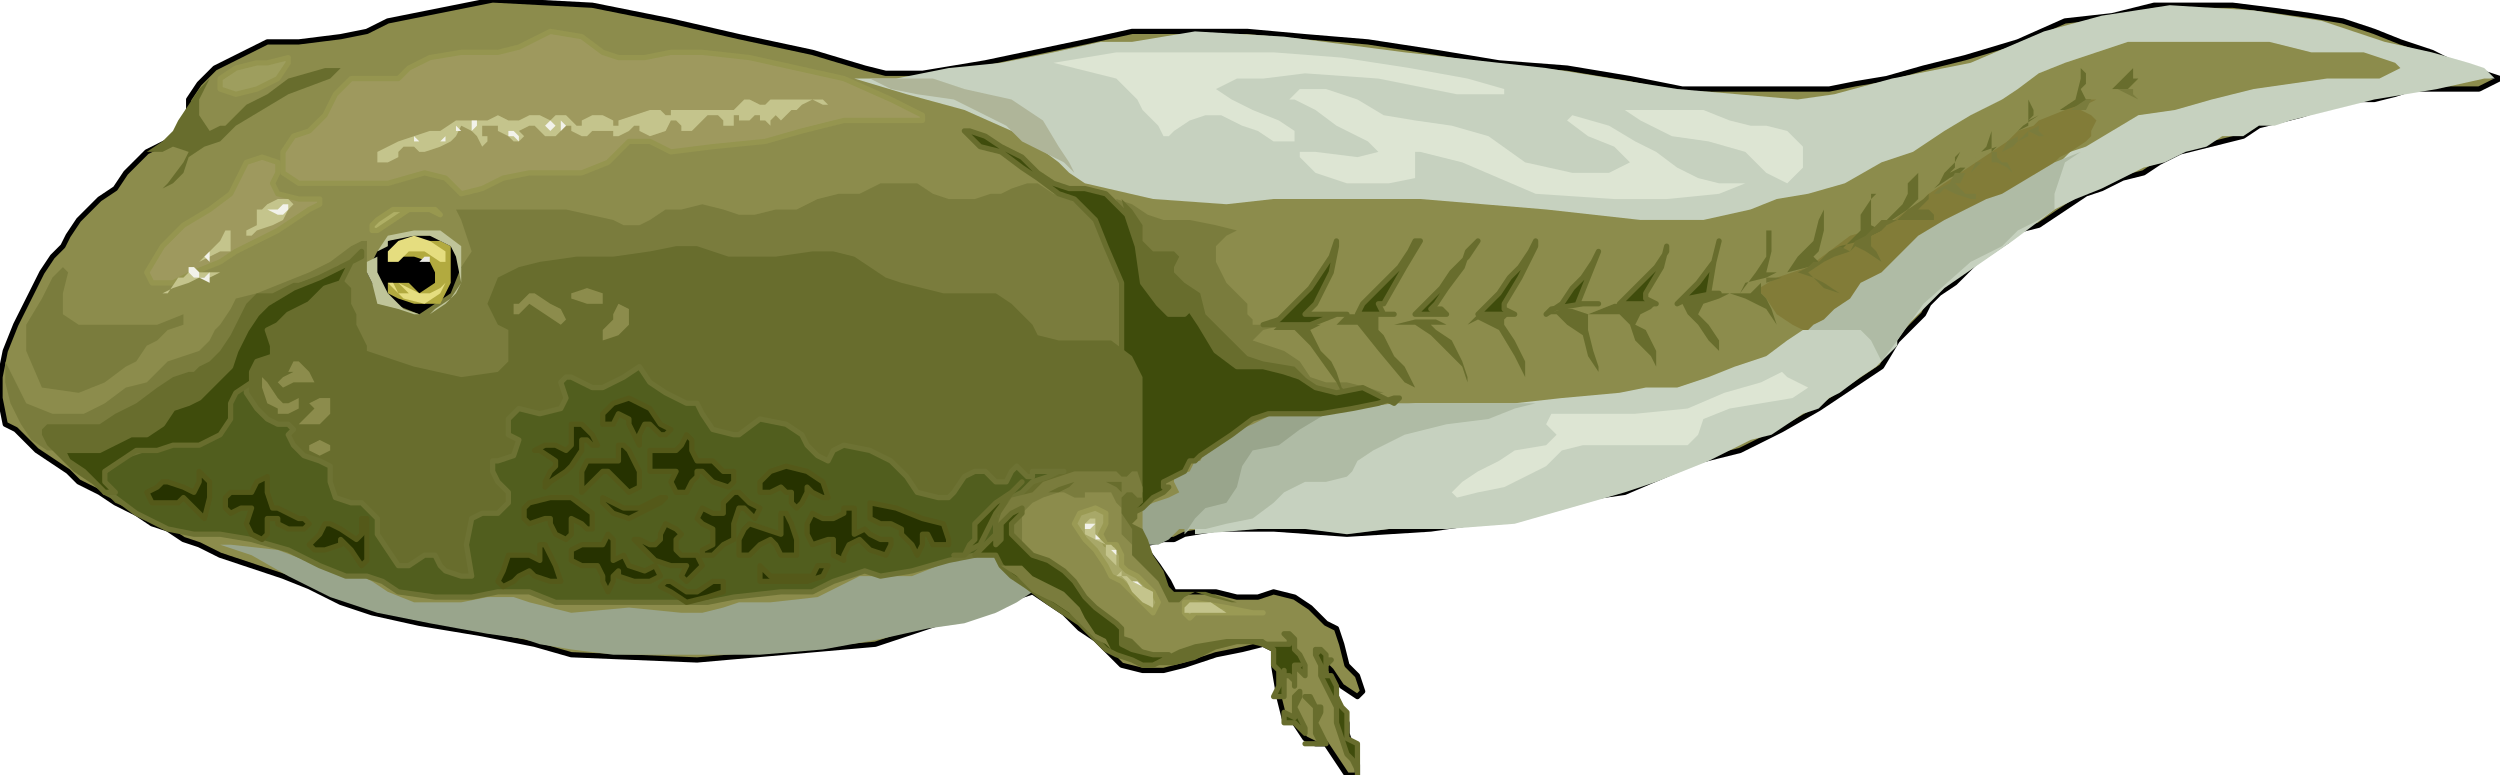 <svg xmlns="http://www.w3.org/2000/svg" width="476.8" height="1.54in" fill-rule="evenodd" stroke-linecap="round" preserveAspectRatio="none" viewBox="0 0 477 148"><style>.pen1,.pen2,.pen4,.pen5,.pen7{stroke:none}.brush13{fill:#686d2d}.pen8{stroke:#686d2d;stroke-width:1;stroke-linejoin:round}.brush14{fill:#3f4c0c}.pen9{stroke:none}.brush15{fill:#7a7c3d}.brush17{fill:#686d2d}.brush18{fill:#8c8c4c}.pen11{stroke:#545919;stroke-width:1;stroke-linejoin:round}.brush19,.brush20{fill:#263200}.brush22{fill:#3f4c0c}.brush25{fill:#686d2d}.pen14{stroke:#95954f;stroke-width:1;stroke-linejoin:round}.brush26{fill:#9e995e}.pen15{stroke:none}.brush27{fill:#c4c48c}.pen16,.pen17{stroke:none}.brush29,.brush30{fill:#f2f2ea}.pen20{stroke:none}.brush39,.brush40{fill:#c4c48c}.pen21{stroke:none}.brush42{fill:#707232}.pen22{stroke:none}.brush44{fill:#7a7c3d}</style><path d="m32 27-2 1-2 1-2 2-2 2-2 3-3 2-2 2-2 2-2 3-1 2-2 2-2 3-1 2h0l-2 4-2 4-2 5-1 5v4l1 5h0l2 1 2 2 2 2 3 2 3 2 2 2 4 2 3 2 4 2 3 2 3 1 3 2 3 1 4 2h0l6 2 6 2 5 2 6 3 6 2 9 2h0l12 2 5 1 5 1 7 2h0l24 1 34-3 30-10h0l3 2 3 2 3 3 3 2 3 3 2 2h0l4 1h4l4-1h0l6-2 5-1 4-1h0l2 1v3h0l1 6 1 4 2 1h0l2 3 2 1h2l2 3 2 3h2v-2l-1-3-1-3h0v-2l-1-2-1-3h0l-1-3v-2l-1-1h0l1 1 2 3 3 2h0l1-1-1-3-2-2h0l-1-4-1-3-2-1h0l-3-3-3-2-4-1h0l-3 1h-4l-4-1h0-8 0l-1-2-2-3-3-4h0l4-1h2l2-1h0l6-1h11l14 1h0l16-1 14-2 12-3h0l4-1 7-1 7-3 7-3 8-2 8-4 7-4 6-4 6-4 3-5h0l2-2 1-1 2-2 1-2 2-2 3-2 2-2 2-2 3-2 3-2 2-2 4-1 3-2 3-2 3-2 3-1 4-2 4-1 3-2 4-2 4-1 4-1 4-1 3-2 4-1 4-1 3-1 4-1 4-1h3l4-1 3-1h13l4-2-9-3h0l-4-2-6-2-5-2-6-2-6-1-7-1-8-1h-15l-8 2-9 1-9 4h0l-10 3-8 2-7 2-6 1-5 1h-17 0-11l-10-2-12-2-13-1-12-2-13-2-12-1-11-1h-22l-9 2h0l-19 4-12 2h-7l-4-1h0l-10-3-14-3-13-3h0l-15-3-19-1-20 4h0l-4 2-5 1-8 1h0-6l-6 3-4 2-3 3-2 3v2h0l-1 2-1 2-2 2z" style="fill:#8c8c4c;stroke:#000;stroke-width:1;stroke-linejoin:round"/><path d="m59 56 4-3 2-3 3-3 2-1v4l2 2h7l9-1 2-3-2-6-1-2h21l9 2 2 1h3l2-1 3-2h3l4-1 4 1 3 1h3l4-1h4l4-2 4-1h4l4-2h7l3 2 3 1h5l3-1h2l2-1 3-1h2l3 2 3 1 3 2 3 3 3 4 2 5 2 5 1 6v16l-1 9-1 6-1-2-1-2h-3l-21-1-41-3-45-5-30-6-6-4-6-2-4-3-3-2-1-2v-2l2-2 3-2z" class="pen1" style="fill:#7a7c3d"/><path d="m70 52 2-4 2-2 3-1h7l2 1 2 5-2 5-6 4-5-2-3-2-2-4z" class="pen2" style="fill:#000"/><path d="m76 48 1 1h2l3 1 1 2v2l-3 2-1-1-1-1h-4v2l2 1 3 1h5l2-4v-7l-2-1h-4l-3 1-1 1z" class="pen1" style="fill:#b2aa3f"/><path d="m74 48 2-2 3-1 3 1 3 2v2h-1l-3-2h-3l-2 2h-2v-2z" style="fill:#e5dd7f;stroke:none"/><path d="m74 54 3 3 4 1 3-2 1-2-1 1-2 1h-2l-2-1-2-1 2 2h1-3l-1-2h-1z" class="pen4" style="fill:#e5dd7f"/><path d="M38 104h6l9 1 8 3 4 2h4l2 1 3 2 5 2h9l5-1h5l3 1 8 2 11-1 10 1h4l4-1 3-1h6l9-1 4-2 4-2h10l5-2 5-2h6l2 2 2 2 3 3-3 2-4 2-6 2-7 1-9 2-11 2-12 1h-28l-8-1-6-1-3-1-7-1-11-2-10-2-9-3-8-4-7-4-6-2h-4z" class="pen4" style="fill:#99a58c"/><path d="m226 102 1-1h1v1l12-1h9l8 1 8-1h11l13-1 7-2 7-2 7-2 6-2 5-2 5-2 4-2 4-2 4-1 3-2 3-2 3-1 2-2 2-1 4-3 3-2 2-2 2-2v-1l2-3 7-7 13-9 4-3 4-3 4-2 5-2 4-2 4-2 4-1 4-2 4-1 3-2h4l3-2h3l3-1 16-4 12-2 9-2h2l-2-2-3-1-7-2-9-2-12-4-13-2-16-1-13 2-11 3-14 6-15 3-11 3-7 1-23-2-25-4-27-3-23-3-17-1-12 2h-6l-9 2-10 2-10 1-10 2h-8l10 3 11 3 9 4 5 3 4 3 2 2 3 2 13 3 14 1 9-1h28l24 2 18 2h12l9-2 5-2 6-1 7-2 7-4 6-2 3-2 3-2 5-3 6-3 3-2 4-3 5-2 6-2 6-2h27l8 2h10l6 2 1 1-4 2h-10l-14 2-8 2-7 2-7 1-5 3-5 3-3 1-2 2-5 2-8 4-10 5-4 3-3 2-3 2-2 2-2 3-3 2-1 2-2 2-3 2-3 1-3 2-4 3-6 2-5 2-6 2h-6l-5 1-11 1-9 1h-19l-9 1-8 1-5 2-5 3-5 2-2 2-3 4-2 2-2 3-2 2v2l-1 1z" class="pen5" style="fill:#c6d1bf"/><path d="m251 79 7-1 8-1h27l-4 1-5 2-8 1-8 2-6 3-3 2-1 2-1 1-4 1h-4l-2 1-2 1-2 2-4 3-5 1-4 1h-3l-1 1 2-5 2-5 6-5 6-5 9-3z" style="fill:#afbba5;stroke:none"/><path d="M253 79h-10l-4 2-5 2-4 3-1 2h-1l-1 2-3 1v1l1 2-2 1-3 1-2 1v7h3l2-1 1-1 1-1h1v1l2-3 2-2 4-1 2-3 1-4 2-3 5-1 4-3 5-3z" class="pen7" style="fill:#99a58c"/><path d="m213 38 3 1 3 2 3 1h5l5 1 4 1-2 1-2 2v3l2 4 2 2 2 2v2l1 1v1h6l-4 1-2 2 3 1 3 1 3 2 2 3 3 1h4l4 1 3 1-16 1-16-1-10-4-1-4-3-7-2-7-2-8-1-5v-2z" class="pen5" style="fill:#7a7c3d"/><path d="m214 38 2 2 2 3v3l2 2h4l1 1-1 2v1l2 2 3 2 1 4 2 2 3 3 3 3 3 1 6 1 2 2 2 3h4l-4 1h-10l-11-3-3-2-2-2-2-3-2-3-2-4-1-4-2-4v-4l-1-5-1-4z" class="pen2 brush13"/><path d="m184 25 3 3 4 1 4 3 3 2 4 3 3 1 2 2 2 2h0l2 5 3 7v19h0l2 12v13h0l2-1 2-2 2-1h0l1-1h-1v-1h0l4-2 1-2h1l1-1 3-2 3-2 4-3 3-1h10l6-1 5-1h0l3-1h1l-1 1h0l-2-1-4-2-5 1h0l-4-1-3-2-3-1h0l-4-1h-5l-4-3h0l-3-5-2-3-1 1h0-3l-2-2-3-4h0l-1-7-2-6-4-4h0l-4-1h-3l-3-1h0l-3-2-3-3-4-2-3-2-3-1h-1z" class="pen8 brush14"/><path d="m9 86-3-2-2-3-2-4-1-4v-6 2l2 4 2 4 5 2h6l4-2 4-3 4-1 2-2 2-2 3-1 3-1 2-2 1-2 1-1 2-3 1-2 4-1 5-2 5-2 4-2 4-3 2-1h1v1l-1 1-2 1-3 2-3 2-2 3-3 2-2 2-2 2-1 1h-2v1l-2 1-2 1-1 2-3 2-3 2-3 2-3 2-3 2-3 1-3 2-3 2-3 2h-3l-2 1H9z" class="pen9 brush15"/><path d="m19 81 3-2 2-1 2-1 4-3 3-2 3-1h1l1-1 2-1 2-2 2-3 1-2 2-4 2-2h3l2-1 2-1h1l3-1 2-1h1l2 1 1 1 1 1v3l1 2v2l1 2 1 2v1l9 3 9 2 7-1 2-2v-6l-2-1-1-2-1-2 2-5 4-2 4-1 7-1h7l7-1 5-1h4l3 1 3 1h9l7-1h4l4 1 3 2 3 2 3 1 4 1 4 1h10l3 2 2 2 2 2 1 2 4 1h10l4 3 2 4v22l-9-2-12 3-9 11-7 1-7 2-6 1-3-1-4 1-3 1-4 2h-14l-6 2h-23l-5-1-5-1H82l-6-2-4-1h-2l-3-1-4-1-7-3-9-2-7-1-5-1-6-2-7-3-2-2-3-2-3-2-3-3-2-2-1-2v-1l1-1h10z" class="pen2 brush13"/><path d="m19 92 1-2 4-3 6-2h0l4-2 3-2 3-3 2-2 2-2 1-1h0l2-1v3h0l2 3 2 2 2 1h2l1 1-1 1h0l1 2 2 2 3 1h0l2 1v3h0l1 3 3 1h2l1 1 2 2v3h0l2 3 2 3h2l3-2h2l1 2h0l1 1 3 1h2l-1-6 1-5 2-1h3l2-2v-2l-2-2h0l-1-2v-2h1l3-1 1-3-2-1h0v-3l2-2 4 1h0l4-1 1-2-1-3h0l1-1h1l2 1h0l2 1h2l2-1h0l2-1 3-2 2 3h0l3 2 2 1 2 1h2l1 2h0l2 3 4 1h1l4-3 5 1 3 2h0l1 2 2 2 2 1 1-2h0l2-1 5 1 4 2h0l3 3 2 3 4 1h2l1-1h0l2-3 2-1h2l2 2h2l1-2h0l1-1 1 1h0l1 1h1v-1h6-1l-2 1-3 1h0l-2 2-2 1-2 1h0l-1 2v4h0l-1 2-1 1-2 1h0l-5 1-7 2-6 1h0l-3-1-3 1-3 1-4 2h-6 0l-9 1-5 1h-5 0-15 0-9l-5-2h-6 0l-5 1h-7l-7-1h0l-3-2-3-1h-4l-5-2h0l-6-3-7-2-6-1h0-5l-5-1-6-3h0l-4-3-2-1-1-2z" style="fill:#515e1e;stroke:#6d7233;stroke-width:1;stroke-linejoin:round"/><path d="m19 86 4-2 2-1h3l3-2 2-3 3-1h0l2-1 3-3 3-3 1-3h0l2-4 2-3 2-2h0l5-3 5-2 6-3h0l2-2v1l-2 1-1 2-1 2h0l-3 1-3 3-4 2-2 2-2 1h0l1 3v2l-3 1h0l-1 2v2l-3 2h0l-1 2v3l-2 3-4 2h0-5l-3 1h-4 0l-3 2-3 2v2h0l2 2h-2l-1-1-3-3-3-2h0l-1-2h7z" class="pen8 brush14"/><path d="m40 15-2 2-2 3-2 3-1 2-2 2-3 2h3l2-1 3 1-1 2-3 4-1 1 2-1 2-2 1-3 3-2 3-1 3-3 5-3 5-3 8-3 2-2h-3l-7 2-4 3-4 2-2 2-2 2h-1l-2 1-2-3v-3l2-4z" class="pen9 brush17"/><path d="m99 58 2-2h1l3 2 2 1 1 2-1 1-3-2-3-2-2 2h-1v-2h1z" class="pen9 brush18"/><path d="m95 111 1-2 1-3h4l2 1v-1h0v-2h1l1 2h0l1 2 1 3h-2 0l-3-1-1-1-2 1h0l-1 1-2 1-1-1z" class="pen11 brush19"/><path d="m101 100 3-1h1v1h0l1 2 2 1 1-1h0v-3h0l2 1h0l1 1h1v-3h0l-4-3h-4l-4 1h0l-1 1v2l1 1zm10 4-2 1v2l2 1h3l1 2h0v1l1 2 1-2h0v-1l1-1v1h0l3 1h3l2-1h0l-1-2-2 1-3-1h0l-1-2-2 1v-1h0v-3l-1-1-1 2h0-4zm11 0 2 2 1 1 3 1h3l-1 2h0l1 1 1-1h0l2-2-1-2h-3 0l-1-1v-2l1-1h0l-1-1-2-1-1 2h0v1l-1 1h-1 0l-2-1h-1l1 1zm6 7 3 2h2l3-2h2v2h0l-3 1-4 1-3-2h0l-2-1 1-1h1z" class="pen11 brush20"/><path d="M5 62v5l3 7 7 1 5-2 4-3 2-1 2-3 2-1 2-2 3-1v-2l-5 2H15l-3-2v-4l1-4-1-1-2 2-2 4-3 5z" style="fill:#7a7c3d;stroke:none"/><path d="M241 62h0l3-1 3-3h0l3-3 2-3 2-3 1-3h0v1l-1 5-3 6h0l-2 2h8-2l-5 2h-9z" class="pen8 brush14"/><path d="m259 60 1-2 2-2 2-2 3-3 2-3 1-2h1l-3 5-4 7h0-1l1 2h2-7 0zm11 0 2-2 3-3 2-3 3-3 2-3h0l-2 2-1 3-3 4-2 3h0l-1 1h2l1 1h0-6zm12 0 2-2 2-2 2-3 2-2 2-3 1-2h0v1l-3 6-3 5h0v1l2 1h0-7zm13 0 3-2 2-3 2-2 2-3 1-2h0l-2 5-2 5h4-3l-6 1-1 1zm14-2 3-3 4-4 2-3h0v-1l-1 4-3 5h0v1l2 1h0-7 0zm11 0 4-4 3-4 1-4h0l-1 4-1 6h2-1l-5 1-2 1z" class="pen8 brush22"/><path d="M345 63h-1l-2-1-3-2-2-3-1-1h-2l5-3 6-2 4-3 4-3 7-2 4-3 2-1 2-2 3-2 3-2 3-2 3-2 3-2 2-2 3-1 1-1 5-2 3-2h3l-2 1-1 1 2 1 1 1-1 2v1l-1 1-3 2-2 1-3 3-4 2-4 3-4 2-2 1-1 1-2 1-2 2-2 2-3 2-2 2-3 2-2 1-3 2-3 2-1 2-3 1-1 1-2 1h-1z" class="pen9" style="fill:#827c38"/><path d="m332 56 3-4 2-3v-5h1v4l-1 4h2l-2 1-4 1-1 2z" style="fill:#686d2d;stroke:none"/><path d="M243 63h4l3 3 5 7 1 2h1l-1-1-1-3-1-2-2-2-1-2-1-2 2-1h1-9l-1 1z" class="pen9 brush17"/><path d="M255 62h4l4 5 5 6 2 1-1-2-1-2-2-2-1-2-1-2-1-1v-3h1-7l-2 2zm11 0h4l3 2 3 3 3 3 1 3v-1l-1-3-2-4-3-2-1-1h3l-2-1h-4l-4 1zm14 0 2-1 2 1 2 1 3 5 2 4v1-4l-2-4-2-3v-1l1-1h1-7l-2 2zm11-2h6l2 2 3 2 1 4 2 3v-1l-1-3-1-4v-3h6l2 2 1 3 3 3 1 2v1-4l-2-4-2-1 1-2 2-1 1-1h-8l-5 2-3-1h-2l-3 1h-4zm27-2h3l1 2 2 2 2 3 2 2v-2l-2-3-2-2 1-2 3-1 2-1 3 1 4 2 2 3 2 1-2-1-1-3-1-2-1-1v-2h1-1l-2 2h-9l-3 1-2 1h-2z" class="pen9 brush25"/><path d="m67 15-3 3-2 4-3 3h0l-3 1-2 3v4l3 2h17l7-2 4 1 3 3h0l4-1 4-2 5-1h10l5-2 2-2h0l2-2h4l4 2h0l8-1 10-1 7-2h0l8-2h15v-1l-6-3-9-4h0l-9-2-9-2-9-1h-6 0l-5 1h-5l-3-1h0l-4-3-6-1-4 2h0l-2 1-4 1h-3 0-4l-6 1-4 2h0l-2 2h-9z" class="pen14 brush26"/><path d="M93 23h-6l-3 2h-2l-3 1-3 1-2 1-2 1v2h2l2-1v-1l1-1h2l1 1h1l3-1 2-1 1-1 1-2 2 1 1 1 1 2 1-1v-1h-1v-2h3v1l2 1 1 1h1l1-1-1-1 2-1h1l1 1 1 1h2l1-1 1-1h1v1l2 1h1l1-1h4v1h1l2-1 1-1h1v1l2 1 3-1 1-2h1l1 1v1h2l1-1 1-1 1-1h2l1 1v1h2v-2h1v1h2l1-1h1v1h1l1 1v-1l1-1 1 1 1-1 1-1h1l1-1 2-1 2 1h1l-1-1h-10l-1 1h-1l-2-1h-1l-1 1-1 1h-12v1h-1l-1-1h-2l-3 1-3 1v1h-1v-1l-2-1h-2l-2 1v1h-1l-1-1-1-1h-2l-1 1-2-1h-2l-2 1h-2l-2-1-2 1z" class="pen15 brush27"/><path d="M84 27h-3 4v-1l-1 1z" class="pen16" style="fill:#f2f2ea"/><path d="m88 25-1-1v1h1v-1 1z" class="pen17 brush29"/><path d="M92 25v1-1l-1-1 1 1zm-2-2v2l1-1v-1h-1zm-4 2h-1 1v-1 1zm9-2-1-1 1 1h1-1zm2 2v1h1l1 1v-1l-1-1h-1zm2-2v1-1h1-1zm2 0-1-1 1 1h1-1zm-21 4-1-1v1h1l1-1-1 1zm25-4-1 1 1 1 1-1-1-1zm2 0v2l1-1-1-1z" class="pen17 brush30"/><path d="m72 42-1 1v1h1l3-2 3-2h4l2 1-1-1h-3 0-5l-3 2z" style="fill:#afaf65;stroke:#98984f;stroke-width:1;stroke-linejoin:round"/><path d="M51 12h-2l-4 1-3 2h0v2l3 1 4-1h0l4-2 2-3v-1l-4 1z" class="pen14" style="fill:#9e9e5e"/><path d="m213 121 3 1 2 2 2 1h3l2-1 3-1 6-1h7l4 3-2-1-4-1h-3l-4 1-4 2-4 1h-6l-2-1-2-3-1-2z" class="pen15" style="fill:#686d2d"/><path d="M195 104v-6l2-2 2-1 3-1h1l2 1h2v-1h5l1 2 1 1v5l2 2v-5l1-3h1v-3l-1-3h-1l-1 1h-1l-1-1h-8l-3 1-3 1-2 2-4 1-2 3-1 3v3h5z" class="pen9 brush15"/><path d="M190 106h0l1 2 2 2h0l3 2 4 3 3 2h0l3 2 3 3 2 2 2 1 3 1 2 1h2l2-1 1-1h-1 0-2l-4-1-2-1h0v-3l-1-1h0l-4-3-2-2-2-3h0l-2-2-3-2-3-1h0l-2-2-1-1-1-1h0v-2l1-1 1-1h0v-1h0l-2 1h0l-2 2v3l-1 1h0v-4h0v-1 3h0l-1 1-1 1-2 2h4z" class="pen8 brush14"/><path d="m191 108 3 2 3 3 4 2 3 2 3 3 2 2 2 1 1 1-1-2-2-1-2-3-1-2-3-3-2-1-2-1-2-1-2-2h-4z" class="pen9 brush15"/><path d="m205 100 2 3 2 2 2 3h0l1 2 2 1 2 2h0l2 2 2 2h0l1-2-1-2-2-2h0l-1-1-2-1-1-1h0v-2l-1-2h-2 0l-1-2 1-2v-2h0l-2-1-3 1-1 2zm21 15v2l1 1 1-1h13-2 0l-5-1-6-1h-2z" style="fill:#a8a868;stroke:#9a9a54;stroke-width:1;stroke-linejoin:round"/><path d="m241 123 2 1v3h0l1 1v3l-1 2h2v-4h0v-1h0v1h1l1 1v1h0v-4h1-1 0l1 1h0l1 1h0v-1h0v-1h0l-1-2-1-1v-1h0v-1l-1-1h-1 0l1 1v1h-1 0-4z" class="pen8 brush14"/><path d="m218 96-1 1v2l-1 1 2 1 1 2 1 3 2 3 1 3 1 1h6l3 1 3 1h2-3l-4-1-3-1-2 1-1 1h-2l-1-2-1-2-2-2-3-3v-5l-2-3v-3l1-1h1l1 1h1v1z" class="pen9 brush17"/><path d="M245 136v2h2l1 1 1 1h0v-1l-1-2-1-2h0l1-2v-1l-1 1h0v2h0v2l-2-1h0z" class="pen8 brush14"/><path d="M249 142h4l-1-2-1-2h0l1-2v-1h-1 0l-1-2h0-1 0l1 1 1 1v1h0v4h0l1 2h-3zm4-15v-1h0v-1h0l-1-1h0l-1 1h0l1-1h-1v1h0l1 2v2l1 2h0l1 2 1 2v1h0v2l1 3 1 3h0l1 1 1 2v1h0v-2h0v-4h0l-2-1v-3h0v-2l-1-1-1-2h0v-2l-1-2h-1 0v-2h0v-1h1l-1 1zm-69-21 1-1 2-1 1-2h0l2-4 3-4 2-2h0l-2 2-3 2h0l-2 2-2 2v2h0v1l-1 1-1 2h0-2 2z" class="pen8 brush22"/><path d="m205 92-3 1-2 1h-1 3l2-1 1-1h6l2 1 1 1v-2h-9z" class="pen9 brush17"/><path d="m72 48 2-3 5-1h5l4 3v7l-1 2-2 2-3 2 1-1 3-2 2-3-1-5-1-2-2-1-2-1h-3l-5 1v1l-2 1z" class="pen9" style="fill:#bfc499"/><path d="M70 50v2l1 2 1 4 4 1 3 1h1l-3-1-3-3-2-4v-3l-2 1z" class="pen20" style="fill:#bfc499"/><path d="M80 50h-1 1l1-1h1v1h-2z" class="pen20" style="fill:#eaeae5"/><path d="M111 92v-2l1-2h6v-2h0v-1h1l1 1h0l2 4v3l-2 1h0l-2-2-2-2h-1 0l-2 2-2 2v-2z" class="pen11 brush19"/><path d="m117 81 1-2 2 1v1h0l1 2 1 2v-2h0l1-2h1l2 2h1l1-1-2-1h0l-2-3-4-2-3 1h0l-2 2v2h2zm7 5v4h5l-1 2h0l1 2h2l1-2h0l1-1v-1h1l2 2 3 1 1-1h0v-2h-2l-2-2h0-3l-1-2h0v-2l-1-1-1 2h0l-1 1h-5zm-19 6 3-2 1-1 2-3h0v-2h1l1 1h1l-1-2h0l-2-2h-2v4h0l-1 1-2-1h-1 0-1l-2 1h1l3 2v1l-1 1h0l-1 2v1l1-1zm12 4 2 1h3l2-1h0l2-1h1l-1 1h0l-2 1-4 2-3-1h0l-2-2v-1l2 1zm24 10v-3l1-2 1-1h0l3 1 3 1v-2h0v-2h1l1 2h0l1 3v3h-3 0l-1-2-1-1-2 1h0l-2 2h-2 0zm6-12 2-1 1 1h1v2l1 1 1-1h0l1-2v-1l1 1h0l2 1h1l-1-3h0l-3-2-4-1-3 1h0l-2 2v2h2zm8 4-1 2v2l1 2h0l3-1h1v1h0v2l2 1v-1h0l1-2 2-1 1 1h0l1 1 3 1 1-2h0v-1h-2l-2-1h0l-1-1-2 1v-2h0v-3h-2v1h0l-2 1h-2l-2-1z" class="pen11 brush20"/><path d="m136 106 2-2 2-1v-3h0l1-3h1l1 1h0l1 1 1-2-2-1h0l-2-2h-1l-2 2h0v2h-2 0l-2-1-1 2 1 1h0l2 1v3h0l-2 1v1h2zm11 4h8l1-2h2l-1 2h0l-3 1h-9 0v-3l2 2zm21-10h2l2 1v1h0l2 2 1 2 1-2h0v-2h1l1 2h3v-1l-1-3h0l-4-1-5-2-5-1h0v3l2 1zM28 94l2-1 1-1h1l3 1 2 1 1-2h0v-2l1 1 1 1h0v3l-1 4-1-1h0l-2-2-1-1-1 1h0-5l-1-2zm16 0-1 1v2l1 1h0l2-1h2l-1 3h0l1 2 2 1 1-1h0v-3h2v1h0l2 1h3l1-1h0l-1-1h-1l-2-1h0l-2-1h-1l-1-3h0v-3l-2 1h0l-1 2h-4zm15 10 2-2 1-2h1l2 1 3 2 1-1h0v-3h1v1h0v7l-1 1h0l-2-3-2-2v1h0l-3 1h-2l-1-1z" class="pen11 brush20"/><path d="m53 33-1 2 1 2 4 1h4v1l-2 1h0l-3 2-3 2-4 2-4 2-3 2h0l-5 2-4 2h-4l-1-2h0l3-5 4-4 5-3h0l4-3 2-4 1-2h0l3-1 3 1v2z" class="pen14 brush26"/><path d="m53 38-2 1-1 1h-1v3l-2 1v1h1l1-1 3-1 2-1 1-2 1-1-1-1h-2z" class="pen15 brush27"/><path d="m42 48-2 1-2 1 2-2 1-1 1-1 1-2h1v4h-2z" class="pen16 brush39"/><path d="m36 54-3 1-2 1h1l2-3h1l1-1v-1h1l1 1h4l-2 1h-2l-2 1z" class="pen16 brush40"/><path d="M53 40h-2l2 1h1l1-1v-1h-1l-1 1z" class="pen16 brush30"/><path d="M49 44v1-1l1-1-1 1z" class="pen17 brush29"/><path d="M49 42h2-2zm-5 4v1-2 1zm-2 2v-1 1l1-1-1 1zm-2 0-1 1 1 1v-2zm-6 6h-1 1l1-1-1 1zm4-2-1-1h-1v1l1 1h1v-1zm2 0-1 1h-1l2 1v-2z" class="pen17 brush30"/><path d="M207 100v2l2 1 2 1v2l1 1 1 1v-3l-1-1h-1l-1-1h-1v-4h-1l-1 1z" class="pen17 brush40"/><path d="M213 110h1l1 1 1 2 2 2 2 1v-3l-2-1-2-1-1-1h-1v-1l-1 1z" class="pen16 brush39"/><path d="M228 115h-1l-1 1v1h8l-3-2h-3z" class="pen16 brush40"/><path d="m207 100 1-1-1 1z" class="pen16 brush30"/><path d="M207 100v1h1l1-1h-2z" class="pen17 brush29"/><path d="M209 102v1h1l1 1 1 1h1v1l-2-2-1-1-1-1zm4 4h-1 1zm0 2v-1 1zm1 2v-1 1zm0 1h3-3zm2 0 2 1v1-1l-1-1h-1zm2 2h1v1l-1 1 1-1v-1h-1zm0 0z" class="pen17 brush30"/><path d="m57 81 2-2 1-1-1-1 2-1h2v3l-2 2h-4z" class="pen17 brush18"/><path d="M57 73h-1l-2 1-1-1 1-1 2-1h-1l1-2h1l2 2 1 2h-3z" class="pen21" style="fill:#8c8c4c"/><path d="M59 85v1l2 1 2-1v-1l-2-1-2 1zm-8-8-1-3v-2l1 1 2 3 1 1h1l2-1v2l-2 1h-2v-1l-2-1zm58-21v1l3 1h3v-2l-3-1-3 1zm6 7 1-1 1-1v-1l1-2 2 1v3l-2 2-3 1v-2z" class="pen21 brush18"/><path d="m341 52 2-3 3-3 1-4 1-2v4l-1 4-1 1 1 1-2 1-4 1z" class="pen21 brush25"/><path d="m351 48 4-4v-3l2-3v-1h1l-1 1v5l2 1-4 2-4 1v1z" class="pen9 brush17"/><path d="m360 42 3-3 1-2v-2l2-2v5l-2 2-3 2h-1zm10-7 1-2 2-2 1-2-1 1v2l-1 1 2-1h1l-1 1-2 1-3 2 1-1zm6-4 2-2 1-1 1-3v4l1-1 1-1-1 1-3 1-2 2zm9-6 2-1v-5l1 2v1l-1 1 2-1 2-1-2 1-3 2-1 1zm8-4 3-2 1-4v-2l1 1v2l-1 1 1 2h1l-2 1-3 1h-1zm10-4 1-1 1-1 2-2v2h1l-2 2h-3z" class="pen9 brush25"/><path d="m337 54 3-1 3-1 3 1 2 2 3 1-3-2-2-1-1-1 3-2 2-1 3-1-2-1-2 1-2 2h-1l-1 1-2 1-3 1h-3v1z" class="pen9 brush42"/><path d="m353 48 1-1 2 1 3 2-1-2-1-1v-2l2-1 1-1 2-1h-3l-2 2-1 1-2 1-1 2z" class="pen22" style="fill:#707232"/><path d="M362 42h7v-1l-1-1h-2l2-2v-1l-1 1-3 2-2 2z" class="pen22 brush42"/><path d="m370 37 1-1 2 1 3 1h1v-1h-2l-2-2h1l1-2h1l2-2h2-3l-1 2h-3l-1 2-2 1-1 1h1z" class="pen22 brush44"/><path d="M380 31h1l2 1 1 1-1-2h-1l-1-1v-1h1l2-1 1-1v-1l-2 1-1 2h-2v2z" class="pen2" style="fill:#7a7c3d"/><path d="m385 27 2-1v-1l2 1h2v1-1h-1l-1-1v-2 1l-2 1-2 2zm8-6h4l1 1h2l1 1-1-1h-2l-1-1h1l1-2h-1l-3 2h-2zm10-4h1l2 1 2 1-1-1v-1h-4z" class="pen2 brush44"/><path d="M166 15h12l6 2 9 2 6 4 3 5 2 3 1 2-2-2-4-2-4-2-3-3-4-2-6-3-7-1-5-1-4-2z" class="pen2" style="fill:#afb599"/><path d="M345 63h10l2 2 1 2 1 2 3-4 5-7 9-8 6-3 3-3 4-2 3-2v-3l1-3 1-3 3-2-5 2-5 3-5 3-3 1-4 2-4 2-5 3-4 4-3 3-4 2-2 3-3 2-2 2-2 1-1 1z" style="fill:#afbba5;stroke:none"/><path d="m205 13 4 1 4 1 2 2 2 2 1 2 2 2 1 1 1 2h1l1-1 3-2 3-1h3l4 2 3 1 3 2h4v-2l-3-2-5-2-4-2-3-2 4-2h5l8-1 14 1 15 3h9v-1l-7-2-11-2-13-2-13-1h-30l-12 2 4 1z" class="pen7" style="fill:#dde5d3"/><path d="m261 27-6-3-4-3-4-2h-1l2-2h5l6 2 5 3 6 1 7 1 7 2 7 5 9 2h7l4-2-3-3-5-2-4-3 1-1 7 2 5 3 4 2 4 3 4 2 4 1h5l-5 2-10 1h-10l-15-1-7-3-7-3-4-1-4-1h-1v5l-5 1h-8l-6-2-3-3v-1h3l8 1 4-1-2-2zm51-6h13l5 2 4 1h3l4 1 3 3v4l-3 3-4-2-4-4-7-2-7-1-6-3-3-2h2zm-23 65-3 2-4 2-3 2-2 2 1 1 4-1 5-1 4-2 4-2 3-3 4-1h20l2-2 1-3 5-2 6-1 6-1 3-2-2-1-2-1-1-1-4 2-7 2-7 3-10 1h-16l-1 2 2 2-2 2-6 1z" style="fill:#dde5d3;stroke:none"/></svg>
